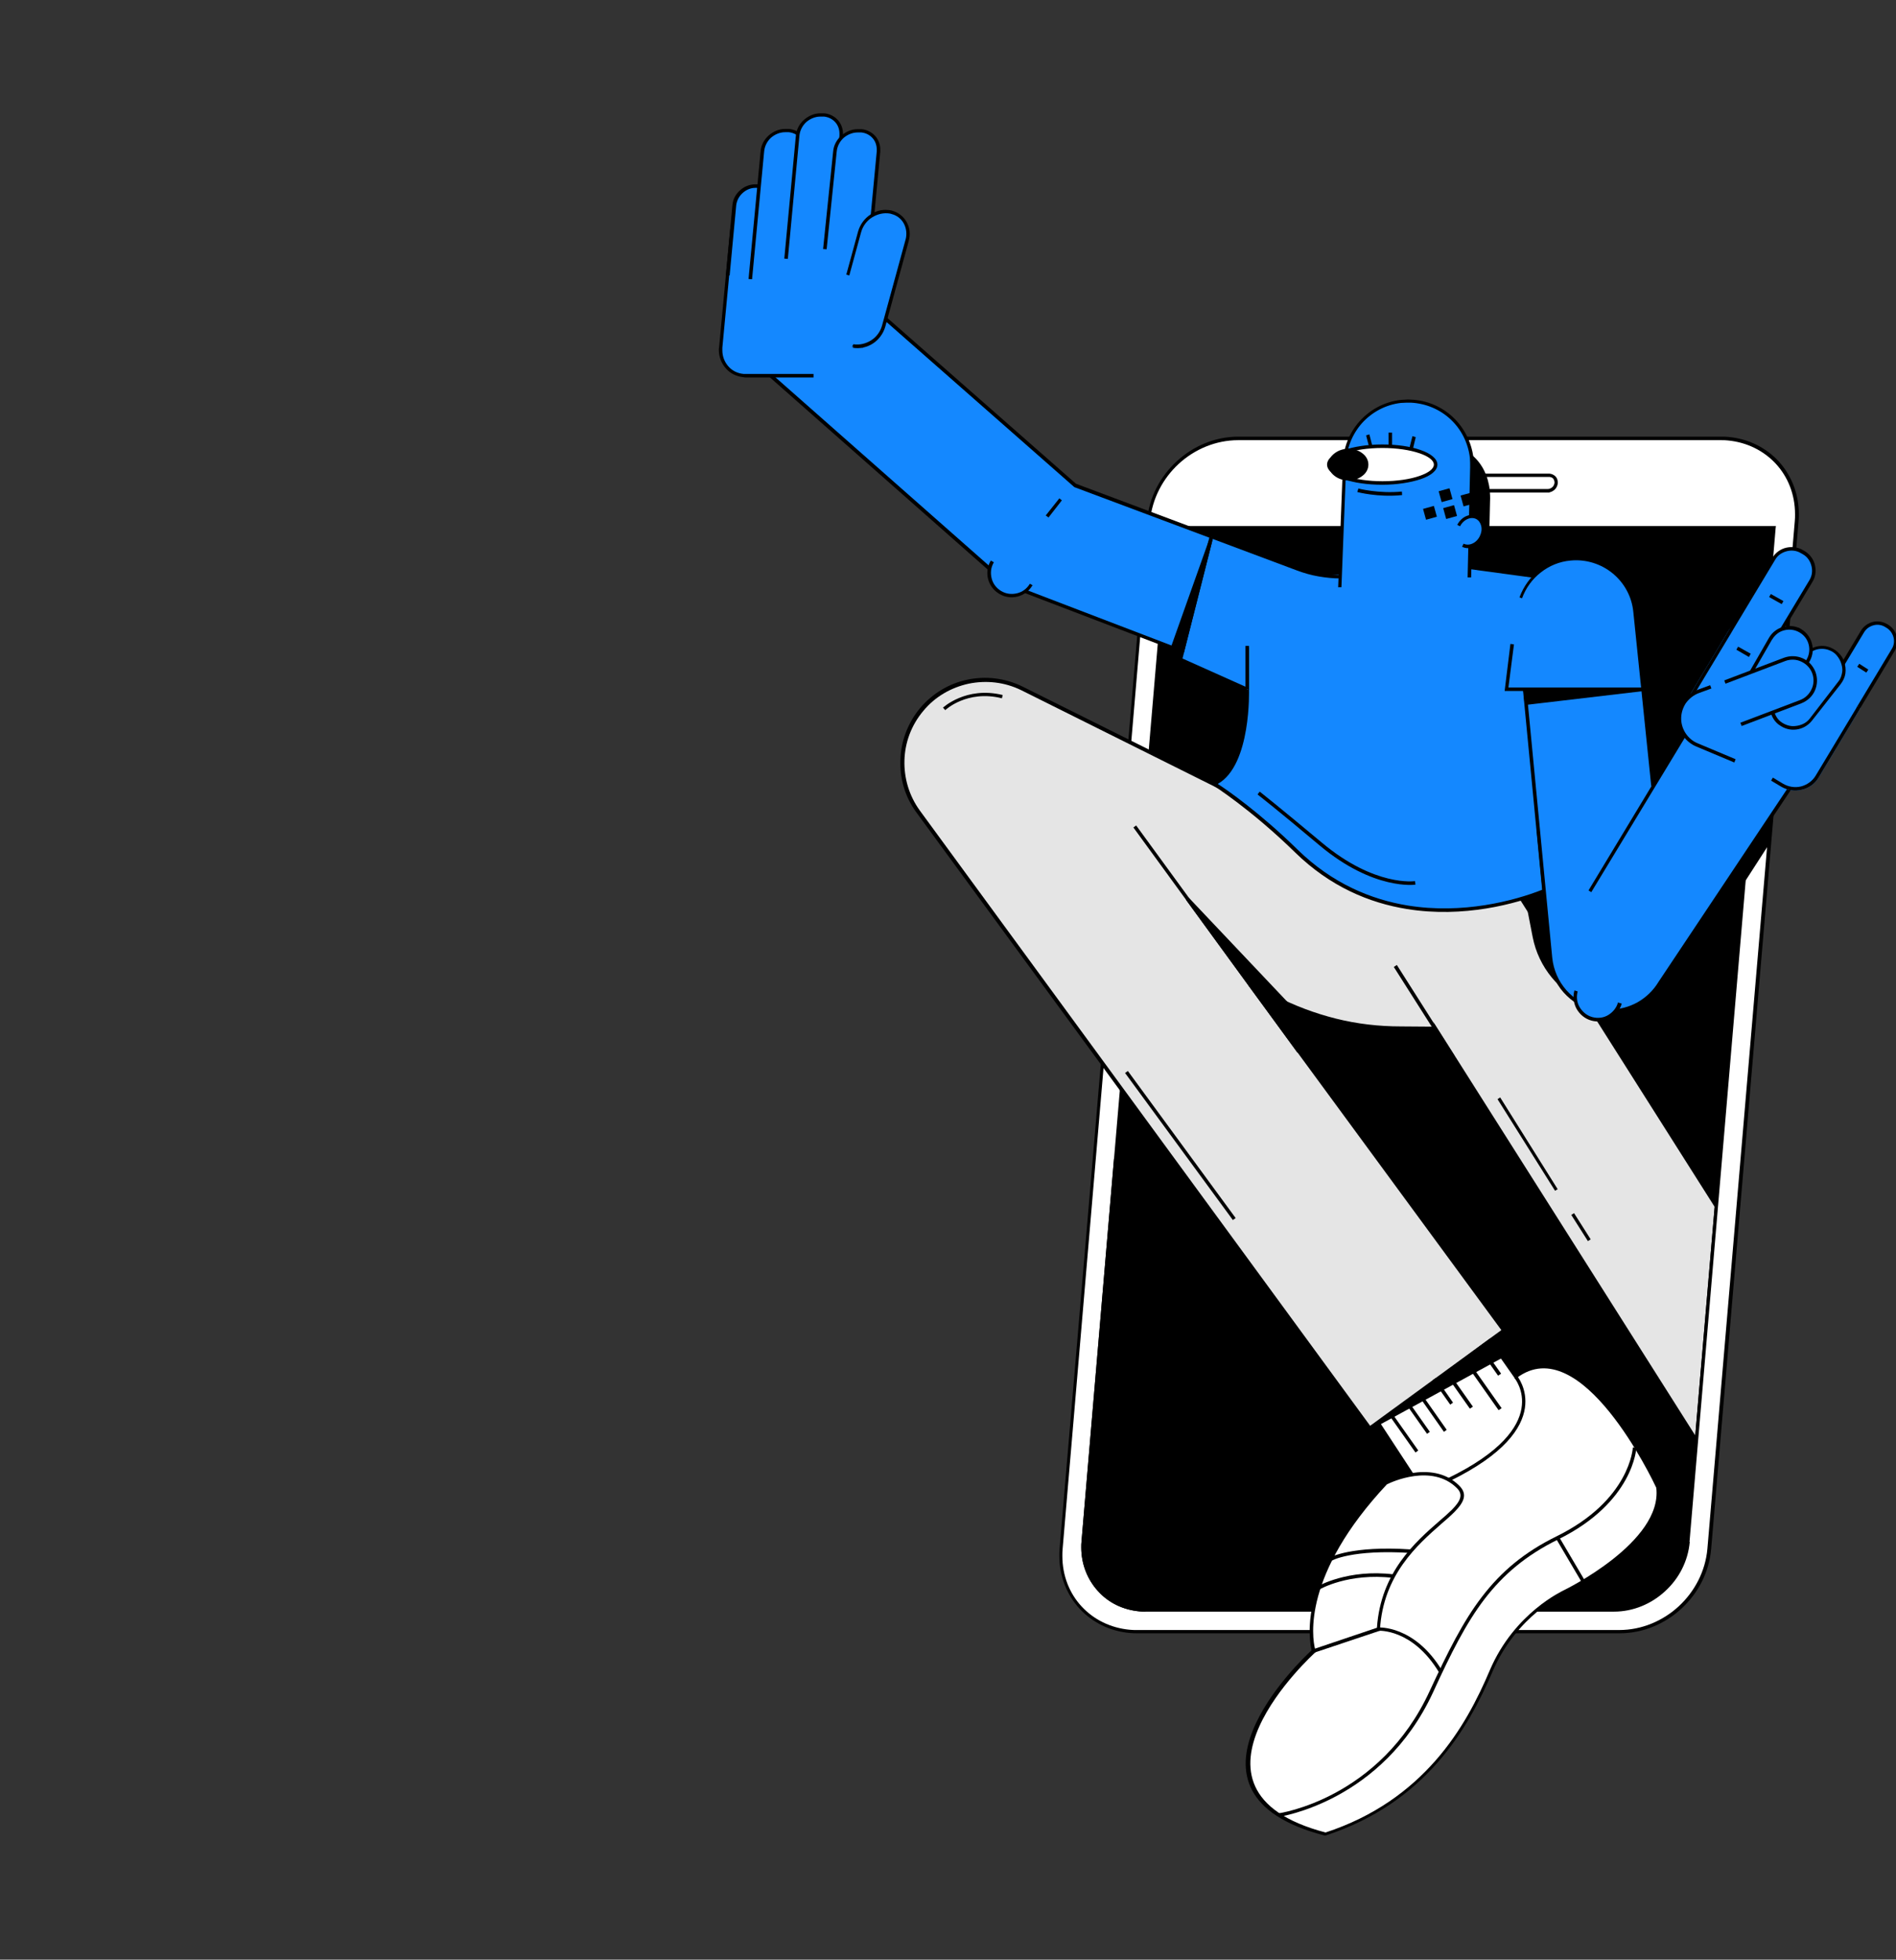 <svg xmlns="http://www.w3.org/2000/svg" xmlns:xlink="http://www.w3.org/1999/xlink" x="0px" y="0px" width="723.178px" height="747.055px" viewBox="0 0 723.178 747.055" xml:space="preserve"><rect x="0" y="0" width="723.178" height="747.055" fill="#333333" stroke="none"/><g id="a" display="none">	<g>		<path display="inline" d="M643.313,587.71c-1.22,14.352-13.846,25.992-28.197,25.992H436.692   c-14.361,0-25.008-11.641-23.788-25.992l32.816-386.508h230.417L643.313,587.71L643.313,587.71z"></path>		<g display="inline">			<g>				<path d="M698.911,632.011L531.825,368.238c-9.376-14.801-4.935-34.404,9.905-43.718l0,0c14.754-9.26,34.217-4.85,43.537,9.865     l167.228,263.994L698.911,632.011z"></path>				<path d="M584.015,342.169l3.884,19.822c1.897,9.691,8.514,17.792,17.629,21.588l5.375,1.335l-9.812-49.274L584.015,342.169z"></path>			</g>			<path d="M555.23,215.687l33.916,4.549v119.545h-95.857c-9.893,0-17.912-8.02-17.912-17.913V219.724l26.885,0.045"></path>			<g>				<path d="M655.812,167.121h-183.98c-17.425,0-32.753,14.126-34.235,31.56l-33.268,391.776     c-1.482,17.425,11.45,31.561,28.875,31.561h183.981c17.425,0,32.753-14.136,34.235-31.561l33.268-391.776     C686.17,181.247,673.236,167.121,655.812,167.121L655.812,167.121z M643.313,587.71c-1.22,14.352-13.846,25.992-28.197,25.992     H436.692c-14.361,0-25.008-11.641-23.788-25.992l32.816-386.508h230.417L643.313,587.71L643.313,587.71z"></path>				<path d="M589.852,187.103H534.4c-1.642,0-2.859-1.332-2.721-2.974l0,0c0.14-1.642,1.584-2.973,3.227-2.973h55.45     c1.642,0,2.86,1.331,2.721,2.973l0,0C592.938,185.771,591.493,187.103,589.852,187.103z"></path>				<path d="M522.557,215.725l1.392-23.083c0.319-12.383,8.887-22.57,19.889-23.65l0,0c13.175-1.293,24.229,7.224,23.369,22.031     l-0.439,21.183"></path>			</g>			<path d="M475.377,257.815l-89.82-34.341c-1.955-1.028-3.748-2.338-5.323-3.886L288.8,138.945    c-8.897-8.749-9.018-23.055-0.269-31.952c8.751-8.897,23.057-9.018,31.952-0.269l89.058,78.308l84.887,31.802    c5.181,1.941,10.667,2.935,16.199,2.935l0,0"></path>			<g>				<path d="M328.21,132.472l4.219-44.768c0.558-5.908-3.821-10.741-9.729-10.741h-32.045c-5.908,0-11.196,4.833-11.753,10.741     l-4.219,44.768c-0.557,5.908,3.821,10.741,9.729,10.741h25.656"></path>				<path d="M277.281,104.903l2.512-26.657c0.378-4.017,3.975-7.304,7.992-7.304l0,0c4.018,0,6.995,3.287,6.616,7.304l-1.621,17.193     "></path>				<path d="M285.9,106.43l4.593-48.74c0.409-4.339,4.293-7.889,8.632-7.889h0.765c4.339,0,7.554,3.55,7.146,7.889l-3.524,37.392"></path>				<path d="M299.564,98.6l4.428-46.984c0.409-4.339,4.293-7.889,8.633-7.889h0.764c4.339,0,7.555,3.55,7.146,7.889l-3.643,38.658"></path>				<path d="M314.299,94.985l3.855-37.295c0.409-4.339,4.293-7.889,8.633-7.889h0.764c4.339,0,7.555,3.55,7.146,7.889l-3.445,36.562     "></path>				<path d="M323.185,104.903l4.51-16.468c1.392-5.081,6.616-8.492,11.611-7.579l0,0c4.995,0.913,7.943,5.816,6.552,10.897     l-8.95,32.686c-1.392,5.081-6.616,8.492-11.611,7.579l0,0"></path>			</g>			<line fill="none" x1="475.377" y1="246.912" x2="475.377" y2="278.645"></line>			<polyline points="461.718,204.579 449.873,251.386 475.377,262.778 475.377,246.225    "></polyline>			<g>				<path d="M551.547,487.745l26.06,37.073c25.763-19.537,54.193,42.173,54.193,42.173c2.679,21.342-35.846,39.938-35.846,39.938     s-18.387,8.224-27.715,30.05c-9.329,21.827-25.311,49.74-63.236,62.192c-63.495-16.488-4.394-69.813-4.394-69.813     c-5.35-26.423,42.044-60.106,42.044-60.106l-18.914-28.895"></path>				<path d="M500.609,629.358c0,0-8.453-25.829,27.626-64.196c0,0,17.103-8.648,27.412,1.536     c9.899,9.778-28.22,17.845-30.323,54.364L500.609,629.358z"></path>				<path d="M502.614,605.273c0,0,11.191-6.544,28.407-4.454"></path>				<path d="M507.168,594.292c0,0,7.971-4.491,30.521-3.02"></path>				<path d="M487.361,691.949c0,0,39.027-5.47,58.236-47.107c13.545-29.359,23.178-46.369,47.993-58.612     c28.466-14.043,29.436-34.402,29.436-34.402"></path>				<path d="M577.606,524.818c0,0,16.104,18.914-25.538,39.187"></path>				<path d="M525.324,621.063c0,0,13.41-1.021,23.82,16.209"></path>				<line fill="none" x1="593.591" y1="586.229" x2="603.369" y2="602.841"></line>			</g>			<g>				<path d="M536.069,335.543l-146.45-73.064c-13.061-6.386-28.792-3.045-38.131,8.093c-9.342,11.139-9.888,27.211-1.323,38.959     l171.986,235l51.122-37.268L476.43,375.341l9.248,4.823c14.922,7.783,31.502,11.848,48.331,11.848l12.909,0.053"></path>				<line fill="none" x1="432.518" y1="315.104" x2="495.023" y2="400.847"></line>			</g>			<line fill="none" x1="531.825" y1="368.237" x2="553.66" y2="402.708"></line>			<path d="M475.377,262.778c0,0,1.011,30.042-12.603,35.965c0,0,14.388,9.037,31.325,25.606    c33.096,32.376,76.27,22.506,94.433,15.188l-2.226-23.219"></path>			<path d="M510.627,224.021l1.808-46.811c0-12.387,9.316-22.792,21.628-24.155l0,0c14.744-1.633,27.498,10.209,26.962,25.034    l-0.95,42.01"></path>			<path d="M556.03,200.339c1.506-2.896,4.657-4.241,7.04-3.002s3.094,4.59,1.589,7.486c-1.505,2.896-4.657,4.241-7.04,3.003"></path>			<g>				<ellipse cx="526.858" cy="177.153" rx="20.313" ry="6.977"></ellipse>				<ellipse cx="514.025" cy="177.153" rx="6.863" ry="5.407"></ellipse>				<line fill="none" x1="529.913" y1="164.928" x2="529.913" y2="169.943"></line>				<line fill="none" x1="538.941" y1="166.451" x2="537.729" y2="171.318"></line>				<line fill="none" x1="521.308" y1="165.783" x2="522.521" y2="170.65"></line>			</g>			<g>									<rect x="557.857" y="188.944" transform="matrix(0.965 -0.263 0.263 0.965 -30.387 153.928)" width="2.859" height="2.858"></rect>									<rect x="551.251" y="193.708" transform="matrix(0.965 -0.263 0.263 0.965 -31.874 152.357)" width="2.859" height="2.858"></rect>									<rect x="549.494" y="187.267" transform="matrix(0.965 -0.263 0.263 0.965 -30.241 151.667)" width="2.859" height="2.858"></rect>									<rect x="543.55" y="194.014" transform="matrix(0.965 -0.263 0.263 0.965 -32.226 150.341)" width="2.859" height="2.858"></rect>			</g>			<polygon points="452.695,342.783 490.159,382.363 476.43,375.341    "></polygon>			<polygon points="446.857,246.912 461.346,206.047 450.639,248.357    "></polygon>			<path d="M479.77,302.364c0,0,6.611,5.159,23.623,19.411c20.482,17.158,36.05,14.821,36.05,14.821"></path>			<line fill="none" x1="601.159" y1="465.706" x2="607.489" y2="475.699"></line>			<line fill="none" x1="570.804" y1="417.785" x2="595.938" y2="457.463"></line>			<line fill="none" x1="429.336" y1="408.641" x2="470.408" y2="464.762"></line>			<path d="M359.7,270.382c0,0,8.544-8.125,22.223-4.712"></path>			<path d="M392.933,222.823c-2.44,4.102-7.744,5.448-11.846,3.008c-4.103-2.44-5.449-7.744-3.009-11.846"></path>			<line fill="none" x1="564.429" y1="513.947" x2="571.529" y2="524.049"></line>			<line fill="none" x1="530.134" y1="539.361" x2="539.982" y2="553.372"></line>			<line fill="none" x1="537.336" y1="536.118" x2="544.437" y2="546.22"></line>			<line fill="none" x1="541.827" y1="532.585" x2="550.85" y2="545.42"></line>			<line fill="none" x1="552.068" y1="524.257" x2="560.774" y2="536.643"></line>			<line fill="none" x1="560.994" y1="521.898" x2="571.744" y2="537.192"></line>			<line fill="none" x1="546.665" y1="525.727" x2="553.227" y2="535.062"></line>			<polygon points="525.324,542.778 567.979,511.123 572.241,517.186    "></polygon>			<path d="M579.703,227.948c2.865-7.943,10.087-13.95,19.049-14.833c12.413-1.217,23.479,7.851,24.701,20.271l6.77,66.267    l15.036-24.858c6.458-10.677,20.351-14.097,31.026-7.638c10.677,6.458,14.097,20.349,7.639,31.027l-51.099,76.653    c-4.152,6.864-11.544,10.902-19.329,10.902c-1.657,0-3.332-0.184-4.998-0.561c-9.49-2.152-16.537-10.137-17.491-19.82    l-10.931-114.041"></path>			<line fill="none" x1="642.031" y1="280.135" x2="605.951" y2="339.781"></line>			<polyline points="626.777,262.778 581.203,262.778 574.177,262.712 576.304,245.587    "></polyline>			<polygon points="626.604,262.778 626.604,262.778 581.719,268.021 581.203,262.778    "></polygon>			<path d="M617.454,382.37c-1.267,4.602-6.023,7.306-10.626,6.04c-4.602-1.268-7.306-6.024-6.039-10.626"></path>			<path d="M672.564,237.806l32.04,19.309c4.61,2.778,6.095,8.768,3.316,13.378L692.52,296.05c-2.779,4.61-8.769,6.095-13.379,3.317    l-32.039-19.309c-4.61-2.778-6.096-8.768-3.316-13.378l15.401-25.557C661.965,236.513,667.955,235.028,672.564,237.806z"></path>			<path d="M704.604,257.115c4.61,2.778,6.095,8.768,3.316,13.378l-15.402,25.557c-2.778,4.61-8.768,6.095-13.378,3.317    l-3.871-2.333"></path>			<path d="M659.873,287.755l-12.771-7.697c-4.61-2.778-6.096-8.768-3.316-13.378l15.401-25.557l1.012-1.615L676.174,213    c2.239-3.716,7.112-4.924,10.828-2.685l0.655,0.395c3.716,2.239,4.924,7.112,2.685,10.829l-15.976,26.508"></path>			<path d="M696.699,262.587l13.178-21.865c1.855-3.08,5.895-4.081,8.975-2.225l0.518,0.312c3.08,1.856,4.082,5.896,2.226,8.976    l-13.178,21.865"></path>			<path d="M676.957,264.059l10.969-13.944c2.824-3.59,8.023-4.211,11.614-1.387l0,0c3.591,2.824,4.212,8.024,1.388,11.614    l-10.969,13.944c-2.824,3.59-8.023,4.211-11.614,1.387l0,0C674.754,272.85,674.133,267.649,676.957,264.059z"></path>			<path d="M665.982,258.732l8.871-15.364c2.284-3.956,7.342-5.312,11.299-3.027l0,0c3.955,2.284,5.311,7.342,3.027,11.298    l-8.871,15.364c-2.284,3.956-7.342,5.312-11.298,3.028l-0.001,0C665.055,267.747,663.699,262.688,665.982,258.732z"></path>			<path d="M657.364,260l22.74-8.682c4.435-1.693,9.448,0.55,11.142,4.984l0,0c1.693,4.435-0.55,9.448-4.984,11.141l-22.74,8.682"></path>			<path d="M652.063,261.875l-4.715,1.707c-4.52,1.636-7.448,6.022-7.228,10.824l0,0c0.195,4.242,2.821,7.991,6.741,9.625    l14.417,6.009"></path>			<line fill="none" x1="674.588" y1="227.006" x2="679.433" y2="229.724"></line>			<line fill="none" x1="662.08" y1="247.113" x2="666.926" y2="249.831"></line>			<line fill="none" x1="708.229" y1="253.606" x2="711.691" y2="255.848"></line>			<g>				<g>					<circle cx="417.335" cy="542.292" r="57.765"></circle>					<g>						<polygon points="384.087,552.265 391.355,557.793 384.758,560.037 377.49,554.508       "></polygon>						<g>							<g>								<path d="M399.703,537.068l7.269,5.529c-2.89,1.325-4.593,3.367-5.111,6.116l-7.269-5.528         C395.111,540.436,396.814,538.395,399.703,537.068"></path>							</g>						</g>						<polygon points="397.594,522.061 404.862,527.59 406.972,542.598 399.703,537.068       "></polygon>						<g>							<g>								<path d="M394.92,548.58l7.268,5.529c0.408,1.197,1,2.098,1.78,2.691l-7.269-5.529         C395.92,550.679,395.328,549.777,394.92,548.58"></path>							</g>						</g>						<polygon points="406.24,544.73 413.509,550.26 402.188,554.109 394.92,548.58       "></polygon>						<g>							<g>								<path d="M428.408,527.605l7.268,5.528c-1.161-0.606-2.502-0.647-4.025-0.129c-1.412,0.479-2.504,1.321-3.267,2.528         c-0.772,1.201-1.365,2.793-1.77,4.763l-7.268-5.528c0.403-1.971,0.996-3.563,1.769-4.764         c0.763-1.207,1.854-2.048,3.268-2.528C425.905,526.957,427.247,526.998,428.408,527.605"></path>							</g>						</g>						<g>							<g>								<path d="M429.056,528.014l7.269,5.529c-0.203-0.154-0.419-0.291-0.648-0.409l-7.268-5.528         C428.637,527.724,428.853,527.859,429.056,528.014"></path>							</g>						</g>						<g>							<g>								<path d="M418.536,540.549l7.268,5.529c-0.479,4.632-1.063,8.387-1.739,11.289c-0.67,2.891-2.018,5.678-4.023,8.373         c-2.016,2.689-5.006,4.699-8.967,6.047c-4.946,1.682-9.167,1.186-12.672-1.486l-7.268-5.529         c3.504,2.672,7.725,3.168,12.671,1.486c3.962-1.348,6.951-3.356,8.968-6.047c2.006-2.694,3.354-5.482,4.022-8.373         C417.473,548.936,418.057,545.181,418.536,540.549"></path>							</g>						</g>						<polygon points="431.405,536.173 438.673,541.702 425.804,546.078 418.536,540.549       "></polygon>						<g>							<g>								<path d="M434.932,514.677l7.269,5.529c0.941,0.717,1.824,1.581,2.648,2.597c2.034,2.485,3.421,5.778,4.167,9.875         l-7.268-5.529c-0.747-4.097-2.133-7.39-4.168-9.875C436.757,516.259,435.874,515.394,434.932,514.677"></path>							</g>						</g>						<polygon points="449.083,530.161 456.352,535.69 449.668,537.963 442.4,532.434       "></polygon>						<polygon points="448.345,524.905 455.613,530.435 456.352,535.69 449.083,530.161       "></polygon>						<path d="M412.999,519.016c1.979-2.704,4.922-4.726,8.832-6.055c2.986-1.016,5.851-1.178,8.594-0.477s5.128,2.291,7.155,4.789       c2.035,2.485,3.421,5.778,4.168,9.875l6.597-2.243l0.738,5.256l-6.683,2.272c0.326,5.955-0.736,11.219-3.198,15.775       c-2.46,4.564-6.226,7.822-11.304,9.774l-2.097-14.922c3.214-1.437,5.088-3.734,5.604-6.889l-12.869,4.377       c-0.479,4.631-1.063,8.386-1.739,11.288c-0.67,2.891-2.018,5.679-4.023,8.373c-2.017,2.69-5.006,4.699-8.968,6.047       c-4.945,1.682-9.167,1.186-12.671-1.486c-3.505-2.672-5.857-6.846-7.048-12.507l-6.597,2.243l-0.739-5.256l6.598-2.243       c-0.37-5.886,0.645-10.979,3.058-15.303c2.407-4.312,6.142-7.532,11.188-9.646l2.108,15.008       c-2.889,1.326-4.592,3.367-5.111,6.117l12.621-4.293c0.612-4.956,1.232-8.841,1.862-11.628       C409.705,524.469,411.013,521.722,412.999,519.016L412.999,519.016z M428.408,527.605c-1.161-0.607-2.503-0.648-4.025-0.13       c-1.413,0.48-2.505,1.321-3.268,2.528c-0.772,1.201-1.365,2.793-1.769,4.763l11.568-3.934       C430.411,529.289,429.578,528.209,428.408,527.605 M394.92,548.58c0.488,1.432,1.239,2.44,2.26,3.005       c1.014,0.576,2.308,0.597,3.891,0.059c1.352-0.46,2.439-1.272,3.234-2.437c0.814-1.161,1.456-2.652,1.936-4.477L394.92,548.58       z"></path>						<path d="M442.4,532.434l7.268,5.529c0.326,5.955-0.735,11.219-3.197,15.775c-2.461,4.564-6.226,7.822-11.304,9.773       l-7.269-5.528c5.078-1.952,8.844-5.21,11.304-9.774C441.664,543.652,442.727,538.389,442.4,532.434"></path>					</g>					<path d="M461.521,564.327c-2.358,4.719-5.449,9.006-9.124,12.714"></path>					<path d="M417.335,492.928c10.923,0,21.016,3.547,29.192,9.552"></path>					<path d="M439.064,586.629c-6.557,3.219-13.932,5.026-21.729,5.026c-9.179,0-17.772-2.505-25.135-6.869"></path>				</g>			</g>			<path d="M436.692,613.702c-14.361,0-25.008-11.641-23.788-25.992l12.389-145.906"></path>		</g>		<path display="inline" d="M517.539,186.854c0,0,7.857,2.086,16.861,1.153"></path>		<line display="inline" fill="none" x1="404.212" y1="190.372" x2="399.068" y2="196.876"></line>		<polygon display="inline" points="673.677,321.454 663.641,337.082 664.651,327.646 674.672,312.614   "></polygon>	</g>	<rect width="722.527" height="747.055"></rect></g><g id="Layer_2">	<g id="Layer_x0020_1">		<path d="M643.842,587.697c-1.251,14.4-13.835,26.018-28.244,26.018h-178.59c-14.409,0-24.976-11.617-23.823-26.018l32.854-386.486   h230.56l-32.854,386.486H643.842z"></path>		<path d="M644.515,587.793c-0.673,7.393-4.132,14.015-9.417,18.817c-5.187,4.8-12.104,7.776-19.5,7.776h-178.59   c-0.768,0-1.536,0-2.305-0.097c-6.437-0.575-12.009-3.361-15.947-7.776c-3.939-4.319-6.341-10.176-6.341-16.608   c0-0.769,0-1.537,0.097-2.303l32.854-386.487l0.096-0.576h0.577h230.56h0.77l-0.097,0.769l-32.854,386.485H644.515z    M634.234,605.649c4.995-4.609,8.356-10.944,8.935-17.952l32.758-385.814H446.711l-32.76,385.91   c-0.095,0.769-0.095,1.44-0.095,2.208c0,6.144,2.209,11.618,5.956,15.745c3.746,4.128,9.029,6.815,15.082,7.293   c0.673,0.098,1.441,0.098,2.113,0.098h178.59c7.013,0,13.641-2.881,18.54-7.391L634.234,605.649z"></path>		<g>			<defs>				<path id="SVGID_1_" d="M643.842,587.697c-1.251,14.4-13.835,26.018-28.244,26.018h-178.59     c-14.409,0-24.976-11.617-23.823-26.018l32.854-386.486h230.56l-32.854,386.486H643.842z"></path>			</defs>			<clipPath id="SVGID_2_">				<use xlink:href="#SVGID_1_"></use>			</clipPath>			<g clip-path="url(#SVGID_2_)">				<g>					<path fill="#E5E5E5" stroke="#000000" stroke-width="10.417" d="M695.775,634.55L528.62,370.747      c-9.416-14.783-4.9-34.368,9.895-43.679l0,0c14.795-9.216,34.2-4.896,43.614,9.888l167.349,263.993l-53.605,33.601l0,0H695.775      z"></path>					<path stroke="#000000" stroke-width="10.417" stroke-linejoin="round" d="M585.877,336.514l3.842,19.774      c1.922,9.696,8.551,17.759,17.677,21.601l5.38,1.344l-9.8-49.247L585.877,336.514z"></path>				</g>			</g>		</g>		<path fill="none" d="M643.842,587.697c-1.251,14.4-13.835,26.018-28.244,26.018h-178.59c-14.409,0-24.976-11.617-23.823-26.018   l32.854-386.486h230.56l-32.854,386.486H643.842z"></path>		<path d="M644.515,587.793c-0.673,7.393-4.132,14.015-9.417,18.817c-5.187,4.8-12.104,7.776-19.5,7.776h-178.59   c-0.768,0-1.536,0-2.305-0.097c-6.437-0.575-12.009-3.361-15.947-7.776c-3.939-4.319-6.341-10.176-6.341-16.608   c0-0.769,0-1.537,0.097-2.303l32.854-386.487l0.096-0.576h0.577h230.56h0.77l-0.097,0.769l-32.854,386.485H644.515z    M634.234,605.649c4.995-4.609,8.356-10.944,8.935-17.952l32.758-385.814H446.711l-32.76,385.91   c-0.095,0.769-0.095,1.44-0.095,2.208c0,6.144,2.209,11.618,5.956,15.745c3.746,4.128,9.029,6.815,15.082,7.293   c0.673,0.098,1.441,0.098,2.113,0.098h178.59c7.013,0,13.641-2.881,18.54-7.391L634.234,605.649z"></path>		<path fill="#1488FF" d="M555.65,215.707l33.912,4.512v119.517h-95.971c-9.896,0-17.965-8.064-17.965-17.952V219.643h26.899    M555.556,215.515L555.556,215.515L555.556,215.515z"></path>		<path d="M555.747,215.035l33.912,4.511l0.576,0.096v0.576v119.517v0.672h-0.673h-95.971c-5.091,0-9.799-2.112-13.161-5.472   c-3.362-3.359-5.476-7.967-5.476-13.151V219.643v-0.672h0.672h26.899v1.344H476.3v101.47c0,4.799,1.922,9.12,5.093,12.191   c3.169,3.168,7.396,5.088,12.199,5.088h95.298V220.795l-33.334-4.512l0.191-1.344V215.035z"></path>		<path fill="#FFFFFF" d="M656.329,167.132H472.267c-17.486,0-32.76,14.112-34.299,31.583L404.634,590.48   c-1.441,17.474,11.432,31.585,28.916,31.585h184.064c17.483,0,32.759-14.111,34.296-31.585l33.335-391.766   C686.687,181.244,673.813,167.132,656.329,167.132L656.329,167.132z M643.842,587.697c-1.251,14.4-13.835,26.018-28.244,26.018   h-178.59c-14.409,0-24.976-11.617-23.823-26.018l32.854-386.486h230.56l-32.854,386.486H643.842z"></path>		<path d="M656.329,167.804H472.267c-8.551,0-16.622,3.456-22.673,9.023c-6.053,5.568-10.185,13.345-10.952,21.887L405.307,590.48   c-0.097,0.864-0.097,1.826-0.097,2.69c0,7.486,2.69,14.205,7.302,19.197c4.612,4.993,11.047,8.258,18.444,8.929   c0.865,0.097,1.729,0.097,2.594,0.097l0,0h184.064l0,0c8.551,0,16.62-3.455,22.672-9.025c6.051-5.567,10.183-13.344,10.951-21.888   l33.335-391.766c0.097-0.862,0.097-1.823,0.097-2.687c0-7.489-2.689-14.208-7.301-19.2s-11.048-8.255-18.445-8.928   c-0.769-0.096-1.633-0.096-2.498-0.096l0,0H656.329z M472.267,166.46h183.871l0,0h0.287c0.961,0,1.826,0,2.689,0.096   c7.781,0.672,14.506,4.128,19.311,9.311c4.803,5.28,7.686,12.288,7.686,20.064c0,0.865,0,1.824-0.097,2.783L652.679,590.48   c-0.769,8.93-4.995,16.896-11.336,22.752c-6.34,5.856-14.699,9.409-23.537,9.409l0,0H433.742l0,0c-0.96,0-1.825,0-2.69-0.097   c-7.78-0.671-14.506-4.128-19.309-9.313c-4.804-5.278-7.687-12.285-7.687-20.062c0-0.864,0-1.826,0.097-2.784l33.336-391.768   c0.769-8.928,4.996-16.896,11.336-22.752c6.34-5.855,14.698-9.407,23.535-9.407H472.267z M644.515,587.793   c-0.673,7.393-4.132,14.015-9.417,18.817c-5.187,4.8-12.104,7.776-19.5,7.776h-178.59c-0.768,0-1.536,0-2.305-0.097   c-6.437-0.575-12.009-3.361-15.947-7.776c-3.939-4.319-6.341-10.176-6.341-16.608c0-0.769,0-1.537,0.097-2.303l32.854-386.487   l0.096-0.576h0.577h230.56h0.77l-0.097,0.769l-32.854,386.485H644.515z M634.234,605.649c4.995-4.609,8.356-10.944,8.935-17.952   l32.758-385.814H446.711l-32.76,385.91c-0.095,0.769-0.095,1.44-0.095,2.208c0,6.144,2.209,11.618,5.956,15.745   c3.746,4.128,9.029,6.815,15.082,7.293c0.673,0.098,1.441,0.098,2.113,0.098h178.59c7.013,0,13.641-2.881,18.54-7.391   L634.234,605.649z"></path>		<path fill="#FFFFFF" d="M590.331,187.099h-55.527c-1.633,0-2.882-1.343-2.689-2.976l0,0c0.097-1.632,1.538-2.976,3.268-2.976   h55.527c1.632,0,2.88,1.344,2.688,2.976l0,0C593.501,185.756,592.06,187.099,590.331,187.099L590.331,187.099z"></path>		<path d="M590.331,187.771h-55.527c-0.095,0-0.191,0-0.287,0l0,0c-0.864-0.095-1.633-0.479-2.209-1.055   c-0.577-0.576-0.865-1.44-0.865-2.303c0-0.097,0-0.192,0-0.289l0,0c0.097-0.959,0.577-1.919,1.248-2.495   c0.672-0.673,1.634-1.056,2.595-1.056h55.526c0.098,0,0.191,0,0.288,0l0,0c0.864,0.095,1.633,0.479,2.21,1.056   c0.576,0.575,0.864,1.438,0.864,2.303c0,0.096,0,0.191,0,0.288c-0.097,0.959-0.576,1.92-1.249,2.496   c-0.574,0.48-1.25,0.864-1.922,0.96v0.095H590.331z M534.804,186.428h54.855l0,0h0.672c0.672,0,1.25-0.288,1.729-0.672   c0.481-0.384,0.77-1.057,0.865-1.633c0-0.096,0-0.096,0-0.191c0-0.576-0.192-1.057-0.48-1.44s-0.77-0.575-1.345-0.672l0,0   c-0.097,0-0.097,0-0.19,0h-55.527c-0.673,0-1.25,0.289-1.729,0.672c-0.481,0.384-0.769,1.056-0.864,1.632l0,0 M534.612,186.332   c0.097,0,0.097,0,0.191,0 M534.612,186.332L534.612,186.332 M533.268,185.659c0.289,0.384,0.768,0.576,1.345,0.672    M532.788,184.315c0,0.576,0.191,1.056,0.479,1.44 M531.442,184.027L531.442,184.027 M532.788,184.123c0,0.097,0,0.097,0,0.192"></path>		<path d="M522.989,215.707l1.344-23.04c0.288-12.384,8.935-22.56,19.887-23.615l0,0c13.161-1.248,24.208,7.2,23.344,21.983   l-0.48,21.216 M522.796,215.803L522.796,215.803L522.796,215.803z"></path>		<path d="M522.317,215.707l1.344-23.04l0,0c0.191-6.335,2.498-12.095,6.053-16.416c3.648-4.32,8.741-7.295,14.409-7.775l0,0   c1.441-0.097,2.787-0.192,4.228-0.097c5.187,0.288,9.895,2.208,13.449,5.376c3.555,3.167,5.859,7.679,6.437,13.248l0,0   c0.097,1.344,0.191,2.688,0.097,4.223l0,0l-0.481,21.12h-1.345l0.48-21.215l0,0c0.096-1.345,0.096-2.688-0.096-3.937l0,0   c-0.48-5.279-2.69-9.503-6.053-12.48c-3.267-2.976-7.686-4.704-12.586-4.992c-1.343-0.095-2.592-0.095-3.938,0.096l0,0   c-5.284,0.481-10.088,3.265-13.545,7.392c-3.459,4.128-5.669,9.6-5.765,15.649l0,0l-1.345,23.039l-1.344-0.096V215.707z"></path>		<path fill="#1488FF" d="M475.724,257.85l-89.918-34.368c-1.922-1.056-3.746-2.304-5.285-3.84l-91.456-80.639   c-8.934-8.735-9.03-23.038-0.288-31.967c8.741-8.927,23.057-9.024,31.99-0.288l89.149,78.333l84.924,31.775   c5.188,1.921,10.663,2.976,16.236,2.976l0,0 M475.819,257.85L475.819,257.85L475.819,257.85z"></path>		<path d="M475.531,258.425l-89.919-34.366h-0.096c-0.961-0.48-1.922-1.152-2.883-1.824c-0.96-0.672-1.824-1.44-2.593-2.208   l-91.456-80.638l0,0c-4.611-4.512-6.917-10.464-6.917-16.416c-0.096-5.952,2.21-11.904,6.725-16.511   c4.515-4.608,10.472-6.913,16.428-6.913c5.957-0.095,11.912,2.208,16.523,6.625l0,0l89.056,78.238l84.825,31.775   c2.594,0.959,5.188,1.728,7.878,2.208c2.689,0.479,5.38,0.768,8.166,0.768v0.672l0.48-0.48l0,0l1.151,1.152h-1.632   c-2.786,0-5.572-0.288-8.357-0.767c-2.787-0.48-5.477-1.249-8.07-2.208l-84.924-31.775l-0.191-0.097l-89.15-78.334l0,0   c-4.323-4.224-9.991-6.336-15.563-6.336c-5.572,0-11.24,2.208-15.466,6.529c-4.228,4.319-6.34,9.984-6.34,15.55   c0,5.569,2.209,11.232,6.532,15.456l91.456,80.638l0,0c0.769,0.768,1.634,1.439,2.401,2.112c0.866,0.576,1.73,1.152,2.69,1.632   l89.821,34.368l-0.479,1.248L475.531,258.425z"></path>		<path fill="#1488FF" d="M328.453,132.477l4.228-44.734c0.575-5.952-3.844-10.752-9.704-10.752h-32.086   c-5.956,0-11.24,4.8-11.72,10.752l-4.227,44.734c-0.576,5.952,3.843,10.752,9.703,10.752h25.649 M328.453,132.477L328.453,132.477   L328.453,132.477z"></path>		<path d="M327.78,132.38l4.227-44.734c0-0.288,0-0.577,0-0.959c0-2.4-0.864-4.513-2.306-6.145c-1.44-1.632-3.458-2.688-5.859-2.881   l0,0c-0.289,0-0.577,0-0.961,0h-32.087c-2.785,0-5.475,1.153-7.396,2.978c-2.017,1.824-3.362,4.415-3.651,7.199l-4.227,44.735   c0,0.288,0,0.576,0,0.96c0,2.4,0.864,4.512,2.305,6.144c1.442,1.632,3.459,2.688,5.861,2.88l0,0c0.288,0,0.577,0,0.96,0h25.649   v1.344h-25.649c-0.384,0-0.672,0-1.058-0.096l0,0c-2.689-0.288-5.091-1.44-6.723-3.36c-1.634-1.824-2.691-4.32-2.691-7.008   c0-0.384,0-0.672,0.097-1.056l4.226-44.734c0.289-3.168,1.826-5.951,4.131-7.968c2.209-2.017,5.188-3.36,8.358-3.36h32.086   c0.384,0,0.671,0,1.056,0.097l0,0c2.69,0.288,5.091,1.44,6.725,3.359c1.633,1.824,2.69,4.32,2.69,7.008   c0,0.384,0,0.672-0.096,1.056l-4.227,44.735l-1.345-0.096L327.78,132.38z"></path>		<path fill="#1488FF" d="M277.537,104.925l2.498-26.687c0.384-4.032,3.939-7.296,7.974-7.296l0,0c4.035,0,7.012,3.264,6.628,7.296   l-1.633,17.183 M277.537,104.925L277.537,104.925L277.537,104.925z"></path>		<path d="M276.866,104.829l2.497-26.687c0.193-2.208,1.25-4.128,2.882-5.568c1.537-1.44,3.65-2.304,5.86-2.304   c0.192,0,0.48,0,0.769,0c1.92,0.193,3.554,1.056,4.708,2.304c1.152,1.248,1.824,2.976,1.824,4.896c0,0.19,0,0.48,0,0.768   l-1.633,17.183l-1.345-0.096l1.634-17.183c0-0.191,0-0.384,0-0.576c0-1.536-0.577-2.977-1.537-4.032   c-0.961-1.056-2.306-1.728-3.844-1.92c-0.191,0-0.384,0-0.576,0c-1.826,0-3.555,0.768-4.899,2.016   c-1.346,1.247-2.21,2.879-2.403,4.704l-2.498,26.688l-1.344-0.097L276.866,104.829z"></path>		<path fill="#1488FF" d="M286.184,106.462l4.61-48.768c0.385-4.319,4.323-7.872,8.646-7.872h0.769c4.324,0,7.589,3.553,7.109,7.872   l-3.554,37.439 M286.184,106.462L286.184,106.462L286.184,106.462z"></path>		<path d="M285.511,106.365l4.611-48.767c0.193-2.304,1.346-4.416,3.075-5.952s3.938-2.496,6.244-2.496h0.769   c0.289,0,0.48,0,0.769,0l0,0c2.018,0.192,3.843,1.152,5.091,2.496c1.249,1.343,2.017,3.264,2.017,5.28c0,0.287,0,0.48,0,0.768l0,0   l-3.553,37.439l-1.346-0.097l3.555-37.438l0,0c0-0.192,0-0.48,0-0.672c0-1.729-0.576-3.264-1.632-4.417   c-1.058-1.152-2.498-1.919-4.228-2.111l0,0c-0.192,0-0.384,0-0.673,0h-0.769c-2.017,0-3.938,0.864-5.379,2.111   c-1.441,1.345-2.402,3.168-2.594,5.184l-4.612,48.768L285.511,106.365z"></path>		<path fill="#1488FF" d="M299.825,98.59l4.419-46.943c0.384-4.321,4.323-7.873,8.646-7.873h0.768c4.323,0,7.59,3.552,7.109,7.873   l-3.65,38.687 M299.825,98.686L299.825,98.686L299.825,98.686z"></path>		<path d="M299.152,98.59l4.419-46.943c0.193-2.304,1.345-4.417,3.074-5.952c1.729-1.537,3.939-2.497,6.245-2.497l0,0h0.768l0,0   c0.289,0,0.481,0,0.77,0l0,0c2.017,0.193,3.842,1.153,5.091,2.497c1.249,1.343,2.017,3.264,2.017,5.279c0,0.288,0,0.48,0,0.769   l0,0l-3.65,38.687l-1.345-0.096l3.65-38.687l0,0c0-0.192,0-0.48,0-0.672c0-1.728-0.577-3.264-1.633-4.416   c-1.056-1.151-2.497-1.919-4.227-2.111l0,0c-0.191,0-0.384,0-0.672,0l0,0h-0.768l0,0c-2.017,0-3.938,0.863-5.38,2.111   c-1.441,1.344-2.401,3.168-2.594,5.185l-4.418,46.942L299.152,98.59z"></path>		<path fill="#1488FF" d="M314.523,95.037l3.842-37.247c0.385-4.319,4.323-7.872,8.646-7.872h0.769c4.323,0,7.589,3.552,7.109,7.872   l-3.458,36.576 M314.428,95.134L314.428,95.134L314.428,95.134z"></path>		<path d="M313.947,94.942l3.843-37.248l0,0c0.191-2.303,1.345-4.416,3.074-5.951c1.729-1.536,3.938-2.497,6.245-2.497l0,0h0.768   l0,0c0.289,0,0.481,0,0.769,0l0,0c2.018,0.192,3.843,1.152,5.092,2.497c1.249,1.344,2.018,3.264,2.018,5.28   c0,0.287,0,0.479,0,0.767l0,0l-3.458,36.576l-1.345-0.097l3.459-36.575l0,0c0-0.192,0-0.48,0-0.671   c0-1.729-0.577-3.265-1.633-4.417s-2.498-1.92-4.228-2.112l0,0c-0.192,0-0.384,0-0.673,0l0,0h-0.768l0,0   c-2.019,0-3.939,0.864-5.379,2.112c-1.442,1.344-2.403,3.168-2.594,5.184l0,0l-3.843,37.247L313.947,94.942z"></path>		<path fill="#1488FF" d="M323.458,104.925l4.515-16.511c1.344-5.089,6.628-8.448,11.624-7.585l0,0   c4.996,0.96,7.974,5.857,6.533,10.944l-8.934,32.64c-1.345,5.088-6.629,8.447-11.625,7.584l0,0 M323.458,104.925L323.458,104.925   L323.458,104.925z"></path>		<path d="M322.785,104.733l4.515-16.511c0.77-2.688,2.499-4.992,4.707-6.432c2.018-1.344,4.42-2.016,6.821-1.729l0,0l0.769,0.096   c0.289,0.096,0.577,0.096,0.77,0.192c2.306,0.671,4.13,2.112,5.283,4.032c1.153,1.92,1.633,4.223,1.153,6.624l0,0   c-0.096,0.288-0.096,0.577-0.192,0.865l-8.934,32.639c-0.768,2.688-2.498,4.992-4.708,6.432c-2.21,1.439-4.995,2.111-7.686,1.631   l0.097-0.672l-0.481,0.48l0,0l0.577-1.151c2.305,0.384,4.708-0.192,6.724-1.44c2.018-1.248,3.555-3.263,4.228-5.664l8.934-32.639   c0.096-0.288,0.096-0.48,0.192-0.768l0,0c0.384-2.113,0-4.128-0.96-5.76c-0.961-1.632-2.594-2.88-4.515-3.36   c-0.192-0.096-0.384-0.096-0.673-0.191l0,0l0,0l0,0l0,0c-2.306-0.385-4.707,0.191-6.724,1.439   c-2.018,1.248-3.555,3.264-4.228,5.664l-4.515,16.512l-1.25-0.384L322.785,104.733z"></path>		<line fill="none" x1="475.724" y1="246.906" x2="475.724" y2="278.682"></line>		<polygon points="476.396,246.906 476.396,278.682 475.052,278.682 475.052,246.906   "></polygon>		<path fill="#1488FF" d="M462.081,204.571l-11.815,46.847l25.554,11.423V246.33L462.081,204.571z"></path>		<polygon points="462.755,204.763 451.034,251.034 475.052,261.786 475.052,246.234 476.396,246.234 476.396,262.746    476.396,263.802 475.436,263.417 449.978,251.994 449.401,251.802 449.594,251.226 461.409,204.379   "></polygon>		<path fill="#FFFFFF" d="M552.001,487.764l26.033,37.055c25.746-19.583,54.277,42.145,54.277,42.145   c2.691,21.312-35.832,39.934-35.832,39.934s-18.445,8.256-27.764,30.05c-9.318,21.791-25.361,49.725-63.308,62.204   c-63.501-16.51-4.419-69.79-4.419-69.79c-5.381-26.397,42.077-60.095,42.077-60.095l-18.926-28.896 M552.001,487.764   L552.001,487.764L552.001,487.764z"></path>		<path d="M552.48,487.379l25.65,36.577c26.322-18.721,54.565,42.622,54.662,42.814l0.097,0.192   c2.785,21.791-36.122,40.606-36.219,40.606l0,0c-0.095,0-18.155,8.16-27.379,29.663c-4.707,10.945-11.047,23.424-21.039,34.751   c-9.989,11.328-23.535,21.502-42.652,27.745h-0.384c-62.348-16.127-9.127-66.816-4.9-70.655   c-4.611-25.153,36.794-56.256,41.886-59.998l-18.541-28.319l1.152-0.77l18.925,28.896l0.385,0.575l-0.481,0.387   c-0.095,0.096-47.071,33.404-41.787,59.42l0.095,0.386l-0.288,0.289c-0.191,0.188-58.12,52.412,3.939,68.636   c18.732-6.143,32.086-16.224,41.884-27.358c9.896-11.231,16.141-23.614,20.752-34.463c9.414-22.08,28.051-30.335,28.051-30.432   c0.672-0.289,37.947-18.528,35.449-39.168c-1.249-2.688-28.628-60.381-53.221-41.854l-0.577,0.382l-0.385-0.575l-26.033-37.053   l1.057-0.769L552.48,487.379z"></path>		<path fill="#FFFFFF" d="M500.989,629.36c0,0-8.453-25.822,27.667-64.223c0,0,17.1-8.638,27.476,1.536   c9.895,9.791-28.244,17.856-30.357,54.335l-24.689,8.255L500.989,629.36z"></path>		<path d="M500.413,629.552c0-0.095-8.551-26.207,27.763-64.797l0.192-0.097c0.096,0,17.58-8.83,28.147,1.633   c3.362,3.264,1.922,6.336-1.729,10.078c-1.44,1.44-3.17,2.976-5.092,4.608c-8.934,7.872-22.095,19.297-23.344,40.224v0.479   l-0.385,0.097l-24.689,8.255l-0.672,0.192L500.413,629.552z M529.137,565.715c-32.472,34.56-28.628,58.559-27.571,62.783   l23.633-7.97c1.441-21.118,14.697-32.735,23.728-40.607c1.922-1.63,3.651-3.166,4.996-4.511c3.075-3.168,4.323-5.664,1.729-8.161   c-9.511-9.405-25.072-2.208-26.514-1.439V565.715z"></path>		<path fill="#FFFFFF" d="M503.007,605.264c0,0,11.24-6.525,28.436-4.413 M503.007,605.264L503.007,605.264L503.007,605.264z"></path>		<path d="M502.718,604.688c0,0,11.433-6.622,28.821-4.51l-0.192,1.345c-17.005-2.017-27.957,4.319-28.052,4.417l-0.672-1.155   L502.718,604.688z"></path>		<path fill="#FFFFFF" d="M507.522,594.321c0,0,7.973-4.512,30.548-2.977 M507.522,594.321L507.522,594.321L507.522,594.321z"></path>		<path d="M507.232,593.746c0,0,8.166-4.609,30.935-3.072l-0.097,1.343c-22.383-1.44-30.165,2.882-30.165,2.977l-0.673-1.151   V593.746z"></path>		<path fill="#FFFFFF" d="M487.732,691.952c0,0,39.099-5.474,58.312-47.138c13.547-29.374,23.152-46.365,48.033-58.651   c28.533-14.019,29.493-34.369,29.493-34.369 M487.827,691.952L487.827,691.952L487.827,691.952z"></path>		<path d="M487.636,691.28c0.097,0,38.715-5.378,57.735-46.751c6.821-14.688,12.586-26.305,19.887-35.808   c7.302-9.504,15.946-16.895,28.437-23.04c28.146-13.823,29.107-33.791,29.107-33.888l1.345,0.097   c0,0.097-0.96,20.736-29.78,34.943c-12.297,6.048-20.847,13.344-28.053,22.654c-7.203,9.408-12.968,20.928-19.692,35.616   c-19.405,41.951-58.697,47.424-58.794,47.519L487.636,691.28z"></path>		<path d="M578.61,524.436c0,0.096,16.62,19.582-25.746,40.223l-0.575-1.151c40.924-19.871,25.361-38.111,25.361-38.207l1.057-0.864   H578.61z"></path>		<path fill="#FFFFFF" d="M525.774,621.009c0,0,13.449-1.056,23.824,16.224 M525.774,621.009L525.774,621.009L525.774,621.009z"></path>		<path d="M525.678,620.434c0,0,13.834-1.058,24.401,16.513l-1.153,0.671c-10.183-16.896-23.151-15.937-23.248-15.937l-0.097-1.344   L525.678,620.434z"></path>		<line fill="none" x1="594.077" y1="586.257" x2="603.877" y2="602.865"></line>		<polygon points="594.653,585.875 604.453,602.48 603.3,603.152 593.501,586.546   "></polygon>		<path fill="#E5E5E5" d="M536.535,335.512l-146.601-73.054c-13.063-6.432-28.819-3.072-38.138,8.063   c-9.318,11.135-9.895,27.167-1.345,38.976L522.604,544.5l51.204-37.249l-96.932-131.899l9.222,4.799   c14.891,7.776,31.51,11.809,48.322,11.809l12.872,0.096 M536.439,335.512L536.439,335.512L536.439,335.512z"></path>		<path d="M536.148,336.185L389.552,263.13l0,0c-6.437-3.168-13.449-3.84-20.078-2.496c-6.629,1.44-12.777,4.896-17.293,10.368   c-4.61,5.472-7.013,12.095-7.203,18.815c-0.193,6.72,1.729,13.536,5.955,19.295l0,0l171.672,234.427l50.05-36.479l-96.548-131.422   l0.865-0.959l9.223,4.799c7.397,3.84,15.275,6.816,23.345,8.831c8.069,2.017,16.332,2.977,24.785,2.977l0,0l12.872,0.096v1.345   l-12.872-0.096l0,0c-8.453,0-16.907-1.057-25.073-3.072c-8.166-2.017-16.141-4.992-23.633-8.927l-6.725-3.456l95.202,129.597   l0.386,0.575l-0.577,0.385L522.7,544.979l-0.577,0.382l-0.384-0.575L349.588,309.785l0,0c-4.42-5.952-6.438-13.056-6.149-20.159   c0.192-7.009,2.786-14.017,7.493-19.681c4.804-5.664,11.145-9.408,18.061-10.848c6.916-1.44,14.218-0.673,20.941,2.592l0,0   l146.601,73.054l-0.578,1.152L536.148,336.185z"></path>		<line fill="none" x1="432.878" y1="315.064" x2="495.417" y2="400.886"></line>		<polygon points="433.358,314.681 495.993,400.503 494.841,401.27 432.302,315.448   "></polygon>		<line fill="none" x1="532.211" y1="368.247" x2="554.114" y2="402.71"></line>		<polygon points="532.788,367.863 554.69,402.326 553.537,403.095 531.634,368.631   "></polygon>		<path fill="#1488FF" d="M475.724,262.746c0,0,1.057,30.047-12.586,35.999c0,0,14.41,9.023,31.319,25.631   c33.143,32.352,76.276,22.464,94.529,15.167l-2.21-23.23 M475.724,262.746L475.724,262.746L475.724,262.746z"></path>		<path d="M476.396,262.746c0,0.095,0.96,28.895-11.912,36.095c3.555,2.304,16.042,10.944,30.452,25.055   c13.162,12.864,27.955,19.009,42.077,21.312c20.847,3.361,40.349-1.728,51.3-6.047l-2.209-22.752l1.344-0.096l2.211,23.23v0.48   l-0.481,0.193c-10.949,4.416-31.028,9.791-52.452,6.335c-14.408-2.304-29.396-8.544-42.75-21.6   c-16.907-16.511-31.221-25.535-31.221-25.535l-1.058-0.672l1.153-0.48c13.162-5.759,12.201-35.23,12.201-35.327h1.345V262.746z"></path>		<path fill="#1488FF" d="M510.98,224.059l1.825-46.848c0-12.383,9.317-22.75,21.615-24.19l0,0   c14.794-1.632,27.475,10.176,26.994,25.055l-0.96,42.046 M510.98,224.059L510.98,224.059L510.98,224.059z"></path>		<path d="M510.405,223.963l1.823-46.752l0,0c0-6.336,2.402-12.19,6.341-16.607c3.938-4.416,9.51-7.487,15.852-8.16h0.288l0,0   c1.151-0.096,2.305-0.192,3.361-0.096c6.149,0.192,11.818,2.688,16.044,6.624c4.227,3.936,7.109,9.407,7.877,15.456   c0.096,1.248,0.192,2.399,0.096,3.744l0,0l-0.959,41.95h-1.346l0.961-42.046l0,0c0-1.152,0-2.4-0.097-3.552   c-0.673-5.76-3.362-10.943-7.397-14.688c-4.034-3.744-9.318-6.048-15.179-6.336c-1.153,0-2.304,0-3.554,0.096h-0.096   c-5.957,0.671-11.145,3.552-14.891,7.68c-3.747,4.224-6.053,9.696-6.053,15.744l0,0l-1.825,46.846h-1.345L510.405,223.963z"></path>		<path fill="#1488FF" d="M556.419,200.347c1.538-2.88,4.709-4.224,7.014-2.976c2.4,1.248,3.074,4.607,1.633,7.488   c-1.537,2.88-4.706,4.224-7.014,2.977 M556.419,200.347L556.419,200.347L556.419,200.347z"></path>		<path d="M555.843,200.06c0.865-1.633,2.114-2.785,3.555-3.36c1.441-0.576,3.074-0.672,4.419,0.097   c1.345,0.671,2.307,2.015,2.595,3.551c0.287,1.536,0.096,3.264-0.77,4.799c-0.862,1.633-2.113,2.785-3.555,3.36   c-1.44,0.576-3.073,0.672-4.418-0.096l0.576-1.152c0.96,0.48,2.21,0.48,3.267,0c1.153-0.479,2.208-1.44,2.882-2.784   c0.672-1.343,0.864-2.688,0.576-3.936c-0.288-1.151-0.865-2.112-1.922-2.687c-0.961-0.481-2.209-0.481-3.266,0   c-1.153,0.479-2.21,1.439-2.882,2.783l-1.153-0.576H555.843z"></path>		<ellipse fill="#FFFFFF" cx="527.312" cy="177.115" rx="20.367" ry="7.008"></ellipse>		<path d="M546.91,177.116c0-1.632-2.114-3.168-5.477-4.32c-3.651-1.248-8.646-2.017-14.122-2.017   c-5.572,0-10.567,0.769-14.121,2.017c-3.363,1.152-5.477,2.688-5.477,4.32c0,1.632,2.113,3.167,5.477,4.319   c3.649,1.249,8.645,2.017,14.121,2.017c5.572,0,10.568-0.768,14.122-2.017C544.796,180.283,546.91,178.748,546.91,177.116z    M541.817,171.548c3.938,1.344,6.436,3.36,6.436,5.568s-2.4,4.223-6.436,5.568c-3.747,1.248-8.934,2.112-14.602,2.112   c-5.667,0-10.855-0.768-14.604-2.112c-3.938-1.345-6.436-3.36-6.436-5.568s2.402-4.224,6.436-5.568   c3.748-1.248,8.937-2.113,14.604-2.113C532.884,169.435,538.07,170.204,541.817,171.548z"></path>		<ellipse cx="514.438" cy="177.115" rx="6.821" ry="5.376"></ellipse>		<path d="M520.587,177.116c0-1.249-0.674-2.4-1.729-3.264c-1.153-0.864-2.691-1.44-4.42-1.44c-1.729,0-3.361,0.576-4.42,1.44   c-1.055,0.864-1.728,2.016-1.728,3.264c0,1.248,0.673,2.4,1.728,3.263c1.152,0.865,2.69,1.44,4.42,1.44   c1.729,0,3.361-0.575,4.42-1.44C519.913,179.516,520.587,178.363,520.587,177.116z M519.626,172.796   c1.44,1.056,2.306,2.592,2.306,4.32c0,1.728-0.865,3.263-2.306,4.319c-1.346,1.056-3.266,1.729-5.284,1.729   c-2.017,0-3.937-0.673-5.283-1.729c-1.441-1.056-2.305-2.592-2.305-4.319c0-1.728,0.863-3.264,2.305-4.32   c1.347-1.056,3.267-1.728,5.283-1.728C516.36,171.068,518.28,171.74,519.626,172.796z"></path>		<line fill="none" x1="530.289" y1="164.923" x2="530.289" y2="169.916"></line>		<polygon points="530.962,164.923 530.962,169.916 529.617,169.916 529.617,164.923   "></polygon>		<line fill="none" x1="539.32" y1="166.46" x2="538.167" y2="171.355"></line>		<polygon points="539.992,166.651 538.839,171.452 537.495,171.164 538.743,166.268   "></polygon>		<line fill="none" x1="521.739" y1="165.788" x2="522.892" y2="170.685"></line>		<polygon points="522.317,165.595 523.564,170.491 522.317,170.779 521.066,165.979   "></polygon>		<rect x="558.265" y="188.93" transform="matrix(0.965 -0.263 0.263 0.965 -30.356 153.792)" width="2.882" height="2.879"></rect>		<path d="M560.262,189.404l-1.44,0.383l0.384,1.44l1.441-0.384L560.262,189.404z M557.764,188.731l2.787-0.768l0.673-0.193   l0.191,0.673l0.769,2.783l0.191,0.672l-0.672,0.192l-2.785,0.769l-0.673,0.191l-0.193-0.672l-0.768-2.784l-0.192-0.671   L557.764,188.731z"></path>					<rect x="551.654" y="193.693" transform="matrix(0.965 -0.263 0.263 0.965 -31.844 152.266)" width="2.883" height="2.879"></rect>		<path d="M553.634,194.203l-1.441,0.384l0.385,1.44l1.44-0.384L553.634,194.203z M551.136,193.531l2.786-0.768l0.672-0.191   l0.192,0.671l0.77,2.784l0.191,0.672l-0.672,0.192l-2.786,0.768l-0.673,0.193l-0.193-0.673l-0.766-2.783l-0.193-0.673   L551.136,193.531z"></path>					<rect x="549.896" y="187.252" transform="matrix(0.965 -0.263 0.263 0.965 -30.212 151.577)" width="2.883" height="2.879"></rect>		<path d="M551.904,187.771l-1.44,0.384l0.384,1.44l1.441-0.384L551.904,187.771z M549.407,187.099l2.785-0.767l0.672-0.192   l0.193,0.671l0.768,2.784l0.192,0.672l-0.672,0.192l-2.786,0.768l-0.671,0.193l-0.194-0.673l-0.769-2.783l-0.191-0.673   L549.407,187.099z"></path>		<rect x="543.948" y="193.999" transform="matrix(0.965 -0.263 0.263 0.965 -32.21 150.44)" width="2.883" height="2.88"></rect>		<path d="M545.948,194.491l-1.441,0.384l0.385,1.44l1.441-0.384L545.948,194.491z M543.45,193.819l2.787-0.768l0.673-0.191   l0.191,0.671l0.768,2.785l0.192,0.672l-0.672,0.191l-2.785,0.769l-0.674,0.192l-0.192-0.672l-0.769-2.784l-0.191-0.672   L543.45,193.819z"></path>		<polygon points="453.053,342.808 490.518,382.358 476.78,375.352   "></polygon>		<path d="M453.531,342.328l37.466,39.55c0.29,0.29,0.29,0.672,0,0.962c-0.191,0.19-0.479,0.19-0.768,0.094l0,0l-13.737-7.007   c-0.096-0.095-0.192-0.095-0.288-0.192l-23.729-32.542c-0.191-0.288-0.191-0.672,0.191-0.96   C452.956,342.039,453.34,342.039,453.531,342.328z M487.348,379.959l-27.667-29.279l17.579,24.095l10.183,5.185H487.348z"></path>		<polygon points="447.19,246.906 461.697,206.011 451.034,248.346   "></polygon>		<path d="M446.615,246.714l14.507-40.799c0.096-0.384,0.479-0.575,0.864-0.384c0.288,0.096,0.479,0.48,0.385,0.769l-10.76,42.334   c-0.096,0.385-0.481,0.576-0.769,0.48h-0.098l0,0l-3.746-1.44c-0.384-0.096-0.48-0.48-0.384-0.864l0,0V246.714z M457.566,219.834   l-9.511,26.784l2.498,0.96L457.566,219.834z"></path>		<path d="M480.526,301.816c0,0,6.629,5.184,23.633,19.391c20.271,16.992,35.544,14.688,35.544,14.688l0.192,1.344   c0,0-15.851,2.4-36.601-14.976c-17.004-14.303-23.634-19.391-23.634-19.391l0.77-1.056H480.526z"></path>		<polygon points="600.383,462.48 606.724,472.462 605.667,473.137 599.326,463.151   "></polygon>		<polygon points="572.201,418.356 594.132,453.347 593.129,453.938 571.196,419.033   "></polygon>		<polygon points="430.188,408.278 471.304,464.341 470.247,465.108 429.133,409.046   "></polygon>		<path d="M359.578,269.85c0,0,8.839-8.352,22.864-4.896l-0.287,1.248c-13.354-3.36-21.616,4.512-21.616,4.512l-0.865-0.959   L359.578,269.85z"></path>		<path fill="#1488FF" d="M393.298,222.811c-2.401,4.128-7.781,5.472-11.815,2.976c-4.132-2.399-5.477-7.775-2.979-11.807    M393.395,222.811L393.395,222.811L393.395,222.811z"></path>		<path d="M393.778,223.195c-1.345,2.208-3.362,3.647-5.668,4.224l0,0c-2.305,0.577-4.804,0.288-7.013-1.056   c-2.21-1.344-3.65-3.359-4.226-5.664l0,0c-0.578-2.304-0.29-4.8,1.055-7.007l1.152,0.672c-1.152,1.92-1.344,4.031-0.863,6.048l0,0   c0.479,2.015,1.729,3.743,3.649,4.896c1.923,1.152,4.036,1.343,6.053,0.864l0,0c2.017-0.48,3.747-1.728,4.899-3.648l1.152,0.672   H393.778z"></path>		<line fill="none" x1="564.873" y1="513.973" x2="571.982" y2="524.053"></line>		<polygon points="565.45,513.587 572.56,523.667 571.406,524.436 564.297,514.355   "></polygon>		<line fill="none" x1="530.578" y1="539.314" x2="540.377" y2="553.331"></line>		<polygon points="531.058,538.93 540.952,552.947 539.896,553.715 530.001,539.698   "></polygon>		<line fill="none" x1="537.782" y1="536.146" x2="544.892" y2="546.226"></line>		<polygon points="538.264,535.763 545.371,545.844 544.315,546.612 537.208,536.531   "></polygon>		<line fill="none" x1="542.202" y1="532.594" x2="551.232" y2="545.459"></line>		<polygon points="542.778,532.211 551.808,545.075 550.751,545.844 541.722,532.979   "></polygon>		<line fill="none" x1="552.48" y1="524.242" x2="561.224" y2="536.627"></line>		<polygon points="553.058,523.86 561.8,536.242 560.646,537.012 551.904,524.628   "></polygon>		<line fill="none" x1="561.415" y1="521.94" x2="572.174" y2="537.203"></line>		<polygon points="561.991,521.555 572.751,536.818 571.599,537.586 560.839,522.323   "></polygon>		<line fill="none" x1="547.102" y1="525.682" x2="553.634" y2="535.092"></line>		<polygon points="547.679,525.3 554.211,534.705 553.153,535.475 546.524,526.068   "></polygon>		<polygon points="525.774,542.771 568.428,511.092 572.654,517.14   "></polygon>		<path d="M525.294,542.195l42.653-31.679l0.577-0.386l0.384,0.576l4.228,6.049l0.384,0.575l-0.672,0.386l-46.977,25.63   l-0.673-1.151H525.294z M568.236,512.053l-34.489,25.533l37.947-20.638L568.236,512.053z"></path>		<path fill="#1488FF" d="M580.148,227.995c2.882-7.969,10.087-13.92,19.021-14.88c12.392-1.248,23.536,7.872,24.688,20.255   l6.821,66.239l15.082-24.863c6.437-10.656,20.366-14.112,31.029-7.68c10.664,6.432,14.122,20.352,7.687,31.008l-51.109,76.606   c-4.13,6.91-11.527,10.943-19.308,10.943c-1.634,0-3.362-0.193-4.996-0.577c-9.511-2.112-16.523-10.176-17.483-19.774   l-10.952-114.046 M580.245,227.898L580.245,227.898L580.245,227.898z"></path>		<path d="M579.572,227.706c1.536-4.127,4.13-7.776,7.589-10.463c3.363-2.593,7.492-4.32,12.009-4.8l0,0   c6.437-0.672,12.392,1.439,17.003,5.184c4.611,3.743,7.782,9.312,8.357,15.647l0,0l6.533,64.319l14.025-23.135l0,0l0,0l0,0   c3.363-5.472,8.551-9.12,14.314-10.56c5.764-1.439,12.104-0.672,17.58,2.688l0,0l0,0l0,0c5.476,3.36,9.127,8.544,10.567,14.303   c1.441,5.76,0.673,12.096-2.688,17.568l0,0l0,0l-51.109,76.606c-2.113,3.455-5.091,6.336-8.453,8.255   c-3.459,1.92-7.397,2.977-11.433,2.977c-0.864,0-1.729-0.097-2.593-0.193c-0.865-0.094-1.73-0.191-2.595-0.479   c-4.899-1.152-9.126-3.745-12.296-7.296c-3.171-3.553-5.188-8.161-5.668-13.152l0,0L579.763,251.13l1.346-0.097l10.951,114.045   l0,0c0.481,4.704,2.403,9.022,5.381,12.385c2.979,3.358,7.013,5.854,11.624,6.911c0.769,0.191,1.634,0.287,2.401,0.383   c0.769,0.097,1.634,0.097,2.401,0.097c3.845,0,7.493-0.96,10.76-2.783c3.17-1.824,5.956-4.417,7.976-7.776l0,0l51.105-76.606   c3.171-5.184,3.843-11.136,2.498-16.607c-1.344-5.472-4.804-10.368-9.991-13.536l0,0c-5.187-3.168-11.143-3.84-16.619-2.496   c-5.477,1.343-10.376,4.8-13.546,9.983l0,0l0,0l-14.986,24.864l-1.249-0.288l-6.821-66.239l0,0   c-0.576-6.048-3.553-11.231-7.877-14.783c-4.323-3.552-10.085-5.472-16.043-4.896l0,0c-4.322,0.384-8.164,2.015-11.336,4.511   c-3.266,2.497-5.764,5.952-7.205,9.888l-1.249-0.479L579.572,227.706z M683.9,297.784L683.9,297.784 M633.946,375.158   L633.946,375.158"></path>		<line fill="none" x1="642.496" y1="280.121" x2="606.375" y2="339.736"></line>		<polygon points="643.073,280.505 606.95,340.12 605.894,339.448 641.919,279.833   "></polygon>		<path fill="#1488FF" d="M627.222,262.746h-45.633l-7.013-0.097l2.114-17.088L627.222,262.746z"></path>		<polygon points="627.222,263.417 581.686,263.417 581.686,263.417 574.576,263.417 573.904,263.417 573.999,262.649    576.112,245.466 577.46,245.658 575.345,262.074 581.686,262.074 581.686,262.074 627.222,262.074   "></polygon>		<polygon points="627.125,262.746 627.125,262.746 582.165,268.026 581.686,262.746   "></polygon>		<path d="M627.125,263.417l-44.863,5.28c-0.385,0-0.673-0.191-0.769-0.576l0,0l-0.479-5.184c0-0.384,0.19-0.672,0.575-0.769   c0,0,0,0,0.097,0l0,0h45.439c0.384,0,0.672,0.289,0.672,0.672c0,0.385-0.288,0.673-0.672,0.673V263.417z M582.742,267.257   l32.855-3.84h-33.239L582.742,267.257z"></path>		<path fill="#1488FF" d="M617.902,382.358c-1.248,4.607-6.052,7.296-10.664,6.049c-4.61-1.249-7.3-6.049-6.052-10.655    M617.902,382.358L617.902,382.358L617.902,382.358z"></path>		<path d="M618.575,382.55c-0.673,2.496-2.305,4.416-4.419,5.665c-2.113,1.151-4.612,1.535-7.109,0.863   c-2.497-0.671-4.419-2.304-5.667-4.416c-1.154-2.112-1.537-4.607-0.866-7.104l1.25,0.385c-0.577,2.111-0.288,4.318,0.769,6.047   c1.058,1.729,2.689,3.168,4.803,3.744c2.113,0.575,4.323,0.288,6.053-0.769c1.729-1.056,3.17-2.687,3.746-4.798l1.249,0.382   H618.575z"></path>		<path fill="#1488FF" d="M673.045,237.786l32.086,19.296c4.611,2.783,6.053,8.736,3.363,13.343l-15.371,25.536   c-2.786,4.608-8.742,6.048-13.354,3.359l-32.086-19.295c-4.61-2.784-6.052-8.736-3.363-13.344l15.372-25.536   C662.478,236.537,668.435,235.098,673.045,237.786z"></path>		<path fill="#1488FF" d="M673.429,237.21l32.087,19.295c2.498,1.44,4.13,3.84,4.708,6.432c0.672,2.593,0.287,5.376-1.153,7.872   l-15.372,25.535l0,0c-1.439,2.496-3.842,4.128-6.436,4.705c-2.594,0.671-5.381,0.288-7.877-1.152l0,0L647.299,280.6l0,0   c-2.497-1.438-4.13-3.838-4.708-6.431c-0.672-2.592-0.287-5.375,1.154-7.871l0,0l15.369-25.536l0,0   c1.441-2.496,3.844-4.127,6.438-4.704C668.146,235.387,670.932,235.77,673.429,237.21L673.429,237.21z M704.843,257.657   l-32.086-19.295l0.385-0.577l0,0l-0.385,0.577l0,0c-2.113-1.248-4.611-1.632-6.918-1.057c-2.208,0.576-4.321,2.016-5.572,4.128   l0,0l-15.369,25.536l0,0c-1.249,2.112-1.634,4.607-1.056,6.911c0.575,2.208,2.017,4.321,4.13,5.569l0,0l32.086,19.295l0,0   c2.113,1.249,4.611,1.632,6.918,1.056c2.208-0.576,4.321-2.017,5.571-4.128l0,0l15.37-25.535c1.25-2.111,1.634-4.607,1.057-6.912   C708.397,261.019,706.956,258.906,704.843,257.657z M647.972,279.449L647.972,279.449 M647.299,280.6L647.299,280.6    M644.897,266.97L644.897,266.97 M643.745,266.298L643.745,266.298 M660.267,241.434L660.267,241.434 M659.114,240.762   L659.114,240.762 M672.757,238.362L672.757,238.362"></path>		<path fill="#1488FF" d="M705.131,257.082c4.611,2.783,6.053,8.736,3.363,13.343l-15.371,25.536   c-2.786,4.608-8.742,6.048-13.354,3.359l-3.843-2.303 M705.324,257.082L705.324,257.082L705.324,257.082z"></path>		<path d="M704.651,257.562L704.651,257.562l0.479-0.48l0.385-0.576c2.498,1.44,4.13,3.84,4.708,6.432   c0.672,2.593,0.287,5.376-1.153,7.872l0,0l-15.372,25.535l0,0c-1.439,2.496-3.842,4.128-6.436,4.705   c-2.594,0.671-5.381,0.288-7.877-1.152l0,0l-3.843-2.304l0.672-1.152l3.843,2.304l0,0c2.113,1.249,4.611,1.632,6.918,1.056   c2.208-0.576,4.321-2.017,5.571-4.128l0,0l15.37-25.535l0,0c1.25-2.111,1.634-4.607,1.057-6.912   c-0.576-2.207-2.018-4.32-4.131-5.568l-0.096-0.095H704.651z M707.917,270.137L707.917,270.137 M709.07,270.81L709.07,270.81    M692.547,295.672L692.547,295.672 M693.698,296.345L693.698,296.345 M680.058,298.745L680.058,298.745 M679.386,299.897   L679.386,299.897"></path>		<path fill="#1488FF" d="M660.364,287.801l-12.777-7.68c-4.611-2.784-6.053-8.735-3.363-13.343l15.372-25.536l1.057-1.632   l15.946-26.496c2.211-3.744,7.109-4.896,10.856-2.688l0.672,0.385c3.747,2.208,4.899,7.104,2.69,10.847l-15.947,26.497    M660.364,287.897L660.364,287.897L660.364,287.897z"></path>		<path d="M660.076,288.281l-12.777-7.681l0,0c-2.497-1.438-4.13-3.838-4.708-6.431c-0.672-2.592-0.287-5.375,1.154-7.871l0,0   l15.369-25.536l0,0l0.962-1.631l0,0l15.946-26.496c1.249-2.016,3.172-3.36,5.285-3.839c2.113-0.481,4.418-0.289,6.435,0.959   l0.674,0.384c2.018,1.248,3.362,3.168,3.843,5.28c0.479,2.112,0.288,4.416-0.962,6.432l-15.947,26.496l-1.151-0.672l15.945-26.495   c1.059-1.728,1.25-3.648,0.77-5.472c-0.479-1.824-1.536-3.456-3.266-4.416l-0.672-0.384c-1.73-1.056-3.65-1.249-5.477-0.769   s-3.459,1.536-4.419,3.264l-15.947,26.496l0,0l-0.96,1.631l0,0l-15.371,25.536l0,0c-1.25,2.112-1.633,4.608-1.057,6.912   c0.575,2.208,2.017,4.319,4.13,5.567l0,0l12.777,7.68l-0.673,1.151L660.076,288.281z M647.972,279.449L647.972,279.449    M647.299,280.6L647.299,280.6 M644.897,266.97L644.897,266.97 M643.745,266.298L643.745,266.298"></path>		<path fill="#1488FF" d="M697.253,262.554l13.162-21.887c1.825-3.073,5.859-4.13,8.935-2.209l0.479,0.288   c3.074,1.825,4.132,5.855,2.211,8.928l-13.162,21.888 M697.158,262.458L697.158,262.458L697.158,262.458z"></path>		<path d="M696.677,262.265l13.162-21.888l0,0c1.057-1.728,2.689-2.784,4.418-3.263c1.825-0.479,3.748-0.191,5.477,0.768l0,0   l0.481,0.289l0,0c1.728,1.056,2.785,2.688,3.265,4.416c0.481,1.824,0.193,3.744-0.769,5.472l0,0l-13.16,21.887l-1.153-0.672   l13.162-21.887l0,0c0.863-1.345,1.057-2.976,0.672-4.417c-0.385-1.44-1.25-2.783-2.69-3.648l0,0l-0.48-0.288l0,0   c-1.345-0.863-2.979-1.056-4.419-0.671c-1.441,0.384-2.785,1.248-3.649,2.688l0,0l-13.162,21.888L696.677,262.265z"></path>		<path fill="#1488FF" d="M679.463,261.786l9.127-11.616c2.401-2.976,6.436-3.936,9.8-2.496c2.016,0.864,3.744,2.688,4.514,4.704   c0.961,2.592,0.576,5.664-1.249,7.968l-10.95,13.919c-2.788,3.552-8.071,4.224-11.625,1.344l0,0   c-3.266-2.592-4.035-7.104-2.114-10.56c0.673-1.152,1.73-2.304,2.498-3.36V261.786z"></path>		<path d="M678.81,261.306l9.126-11.617c1.248-1.631,2.978-2.688,4.803-3.167c1.922-0.48,3.938-0.384,5.765,0.48   c1.057,0.479,2.113,1.152,2.978,2.112c0.864,0.863,1.537,1.919,1.921,3.072c0.481,1.44,0.673,2.976,0.481,4.512   c-0.192,1.44-0.865,2.88-1.825,4.127l-10.952,13.92c-1.537,1.92-3.65,3.071-5.956,3.36c-2.306,0.288-4.611-0.289-6.628-1.824   l-0.289-0.192l0,0c-1.634-1.343-2.593-3.167-2.978-5.087c-0.385-2.016-0.098-4.224,0.96-6.145   c0.481-0.863,1.249-1.823,1.921-2.592c0.193-0.191,0.386-0.479,0.674-0.768V261.306z M688.992,250.458l-9.126,11.616   c-0.193,0.191-0.385,0.479-0.672,0.767c-0.673,0.769-1.347,1.633-1.826,2.401c-0.96,1.632-1.153,3.456-0.865,5.183   c0.385,1.728,1.175,3.544,2.711,4.696l0,0c1.634,1.248,3.741,1.929,5.663,1.641c1.92-0.192,3.995-1.011,5.339-2.739l11.032-14.291   c0.865-1.056,1.222-2.325,1.414-3.573c0.191-1.248-0.124-2.629-0.604-3.877c-0.385-0.96-0.961-1.823-1.633-2.592   c-0.674-0.768-1.537-1.343-2.499-1.728c-1.536-0.672-3.266-0.768-4.899-0.384c-1.537,0.384-2.979,1.344-4.131,2.687   L688.992,250.458z"></path>		<path fill="#1488FF" d="M666.513,258.713l8.837-15.358c2.307-3.936,7.302-5.28,11.337-3.073l0,0   c3.938,2.305,5.283,7.297,3.074,11.329l-8.838,15.359c-2.307,3.936-7.303,5.28-11.336,3.071l0,0   C665.647,267.738,664.304,262.746,666.513,258.713z"></path>		<path d="M665.936,258.425l8.839-15.359l0,0c1.248-2.112,3.266-3.551,5.475-4.127c1.826-0.48,3.94-0.384,5.765,0.383v-0.095   l0.962,0.576c2.113,1.248,3.555,3.264,4.13,5.472c0.576,2.207,0.384,4.607-0.865,6.815l-8.838,15.359l0,0   c-1.248,2.112-3.267,3.552-5.476,4.128c-2.113,0.576-4.514,0.385-6.628-0.768h-0.48v-0.288c-1.923-1.248-3.267-3.168-3.843-5.184   c-0.576-2.208-0.385-4.608,0.863-6.815l0,0L665.936,258.425z M675.927,243.738l-8.838,15.359l-0.576-0.288l0,0l0.096,0.096   l0.48,0.288l0,0l0,0l0,0c-1.057,1.825-1.25,3.84-0.769,5.76c0.48,1.92,1.729,3.553,3.556,4.608l0,0   c1.824,1.056,3.938,1.248,5.764,0.768c1.92-0.48,3.555-1.729,4.609-3.552l0,0l8.84-15.36c1.055-1.824,1.248-3.937,0.768-5.76   c-0.479-1.919-1.729-3.551-3.553-4.608l0,0c-1.826-1.056-3.941-1.248-5.766-0.769c-1.922,0.48-3.555,1.729-4.611,3.553l0,0   V243.738z"></path>		<path fill="#1488FF" d="M657.866,259.962l22.769-8.641c4.419-1.728,9.413,0.576,11.144,4.992l0,0   c1.729,4.416-0.576,9.408-4.996,11.136l-22.768,8.64 M657.866,259.962L657.866,259.962L657.866,259.962z"></path>		<path d="M657.674,259.386l22.769-8.64l0,0c2.401-0.865,4.898-0.769,7.108,0.191s3.938,2.784,4.899,5.185l0,0   c0.865,2.4,0.77,4.896-0.191,7.104c-0.962,2.208-2.787,3.936-5.189,4.896l-22.766,8.641l-0.481-1.248l22.769-8.64   c2.018-0.768,3.553-2.304,4.418-4.224c0.865-1.824,0.961-4.032,0.193-6.048l0,0c-0.769-2.015-2.307-3.551-4.227-4.416   c-1.826-0.865-4.035-0.96-6.053-0.192l0,0l-22.769,8.64L657.674,259.386z"></path>		<path fill="#1488FF" d="M652.583,261.881l-4.708,1.729c-4.515,1.632-7.492,6.047-7.204,10.848l0,0   c0.192,4.224,2.785,7.967,6.725,9.599l14.41,6.049 M652.583,261.978L652.583,261.978L652.583,261.978z"></path>		<path d="M652.774,262.458l-4.707,1.728c-2.113,0.767-3.844,2.207-5.092,3.935c-1.152,1.824-1.825,3.937-1.729,6.24l0,0l0,0l0,0   c0.096,2.016,0.769,3.84,1.826,5.376c1.056,1.536,2.592,2.879,4.514,3.647l14.41,6.047l-0.479,1.249l-14.411-6.048   c-2.113-0.865-3.843-2.304-5.091-4.033c-1.25-1.727-2.019-3.935-2.113-6.143l0,0l0,0l0,0c-0.097-2.496,0.575-4.992,1.921-7.008   c1.346-2.016,3.362-3.647,5.764-4.512l4.708-1.729L652.774,262.458z"></path>		<line fill="none" x1="675.062" y1="227.034" x2="679.961" y2="229.723"></line>		<polygon points="675.446,226.459 680.249,229.146 679.577,230.298 674.774,227.61   "></polygon>		<line fill="none" x1="662.574" y1="247.098" x2="667.474" y2="249.786"></line>		<polygon points="662.958,246.522 667.761,249.209 667.089,250.458 662.286,247.674   "></polygon>		<line fill="none" x1="708.782" y1="253.626" x2="712.24" y2="255.834"></line>		<polygon points="709.167,253.05 712.624,255.258 711.856,256.41 708.397,254.201   "></polygon>		<path d="M437.008,614.387c-0.768,0-1.536,0-2.305-0.097c-6.437-0.575-12.009-3.361-15.947-7.776   c-3.939-4.319-6.341-10.176-6.341-16.608c0-0.769,0-1.537,0.097-2.303l12.393-145.918l1.346,0.097l-12.394,145.916   c-0.097,0.769-0.097,1.439-0.097,2.208c0,6.146,2.21,11.617,5.956,15.744c3.748,4.128,9.031,6.814,15.084,7.296   c0.672,0.094,1.44,0.094,2.113,0.094v1.348H437.008z"></path>		<path fill="#1488FF" d="M517.897,186.811c0,0,7.877,2.112,16.906,1.153 M517.897,186.811L517.897,186.811L517.897,186.811z"></path>		<path d="M518.089,186.235c0,0,7.782,2.016,16.62,1.152l0.095,1.344c-9.126,0.96-17.099-1.152-17.099-1.152l0.384-1.248V186.235z"></path>		<line fill="none" x1="404.538" y1="190.363" x2="399.352" y2="196.892"></line>		<polygon points="405.019,190.747 399.926,197.275 398.869,196.507 404.057,189.979   "></polygon>		<polygon points="674.198,321.496 664.11,337.048 665.167,327.64 675.157,312.568   "></polygon>		<path d="M674.774,321.784l-10.088,15.647l-1.248-0.384l1.057-9.408l0.096-0.288l9.992-15.071l1.247,0.479l-0.96,8.832   l-0.096,0.288V321.784z M665.167,334.36l8.453-13.152l0.674-5.951l-8.455,12.576l-0.672,6.432V334.36z"></path>		<rect fill="none" width="723" height="747.055"></rect>	</g></g></svg>